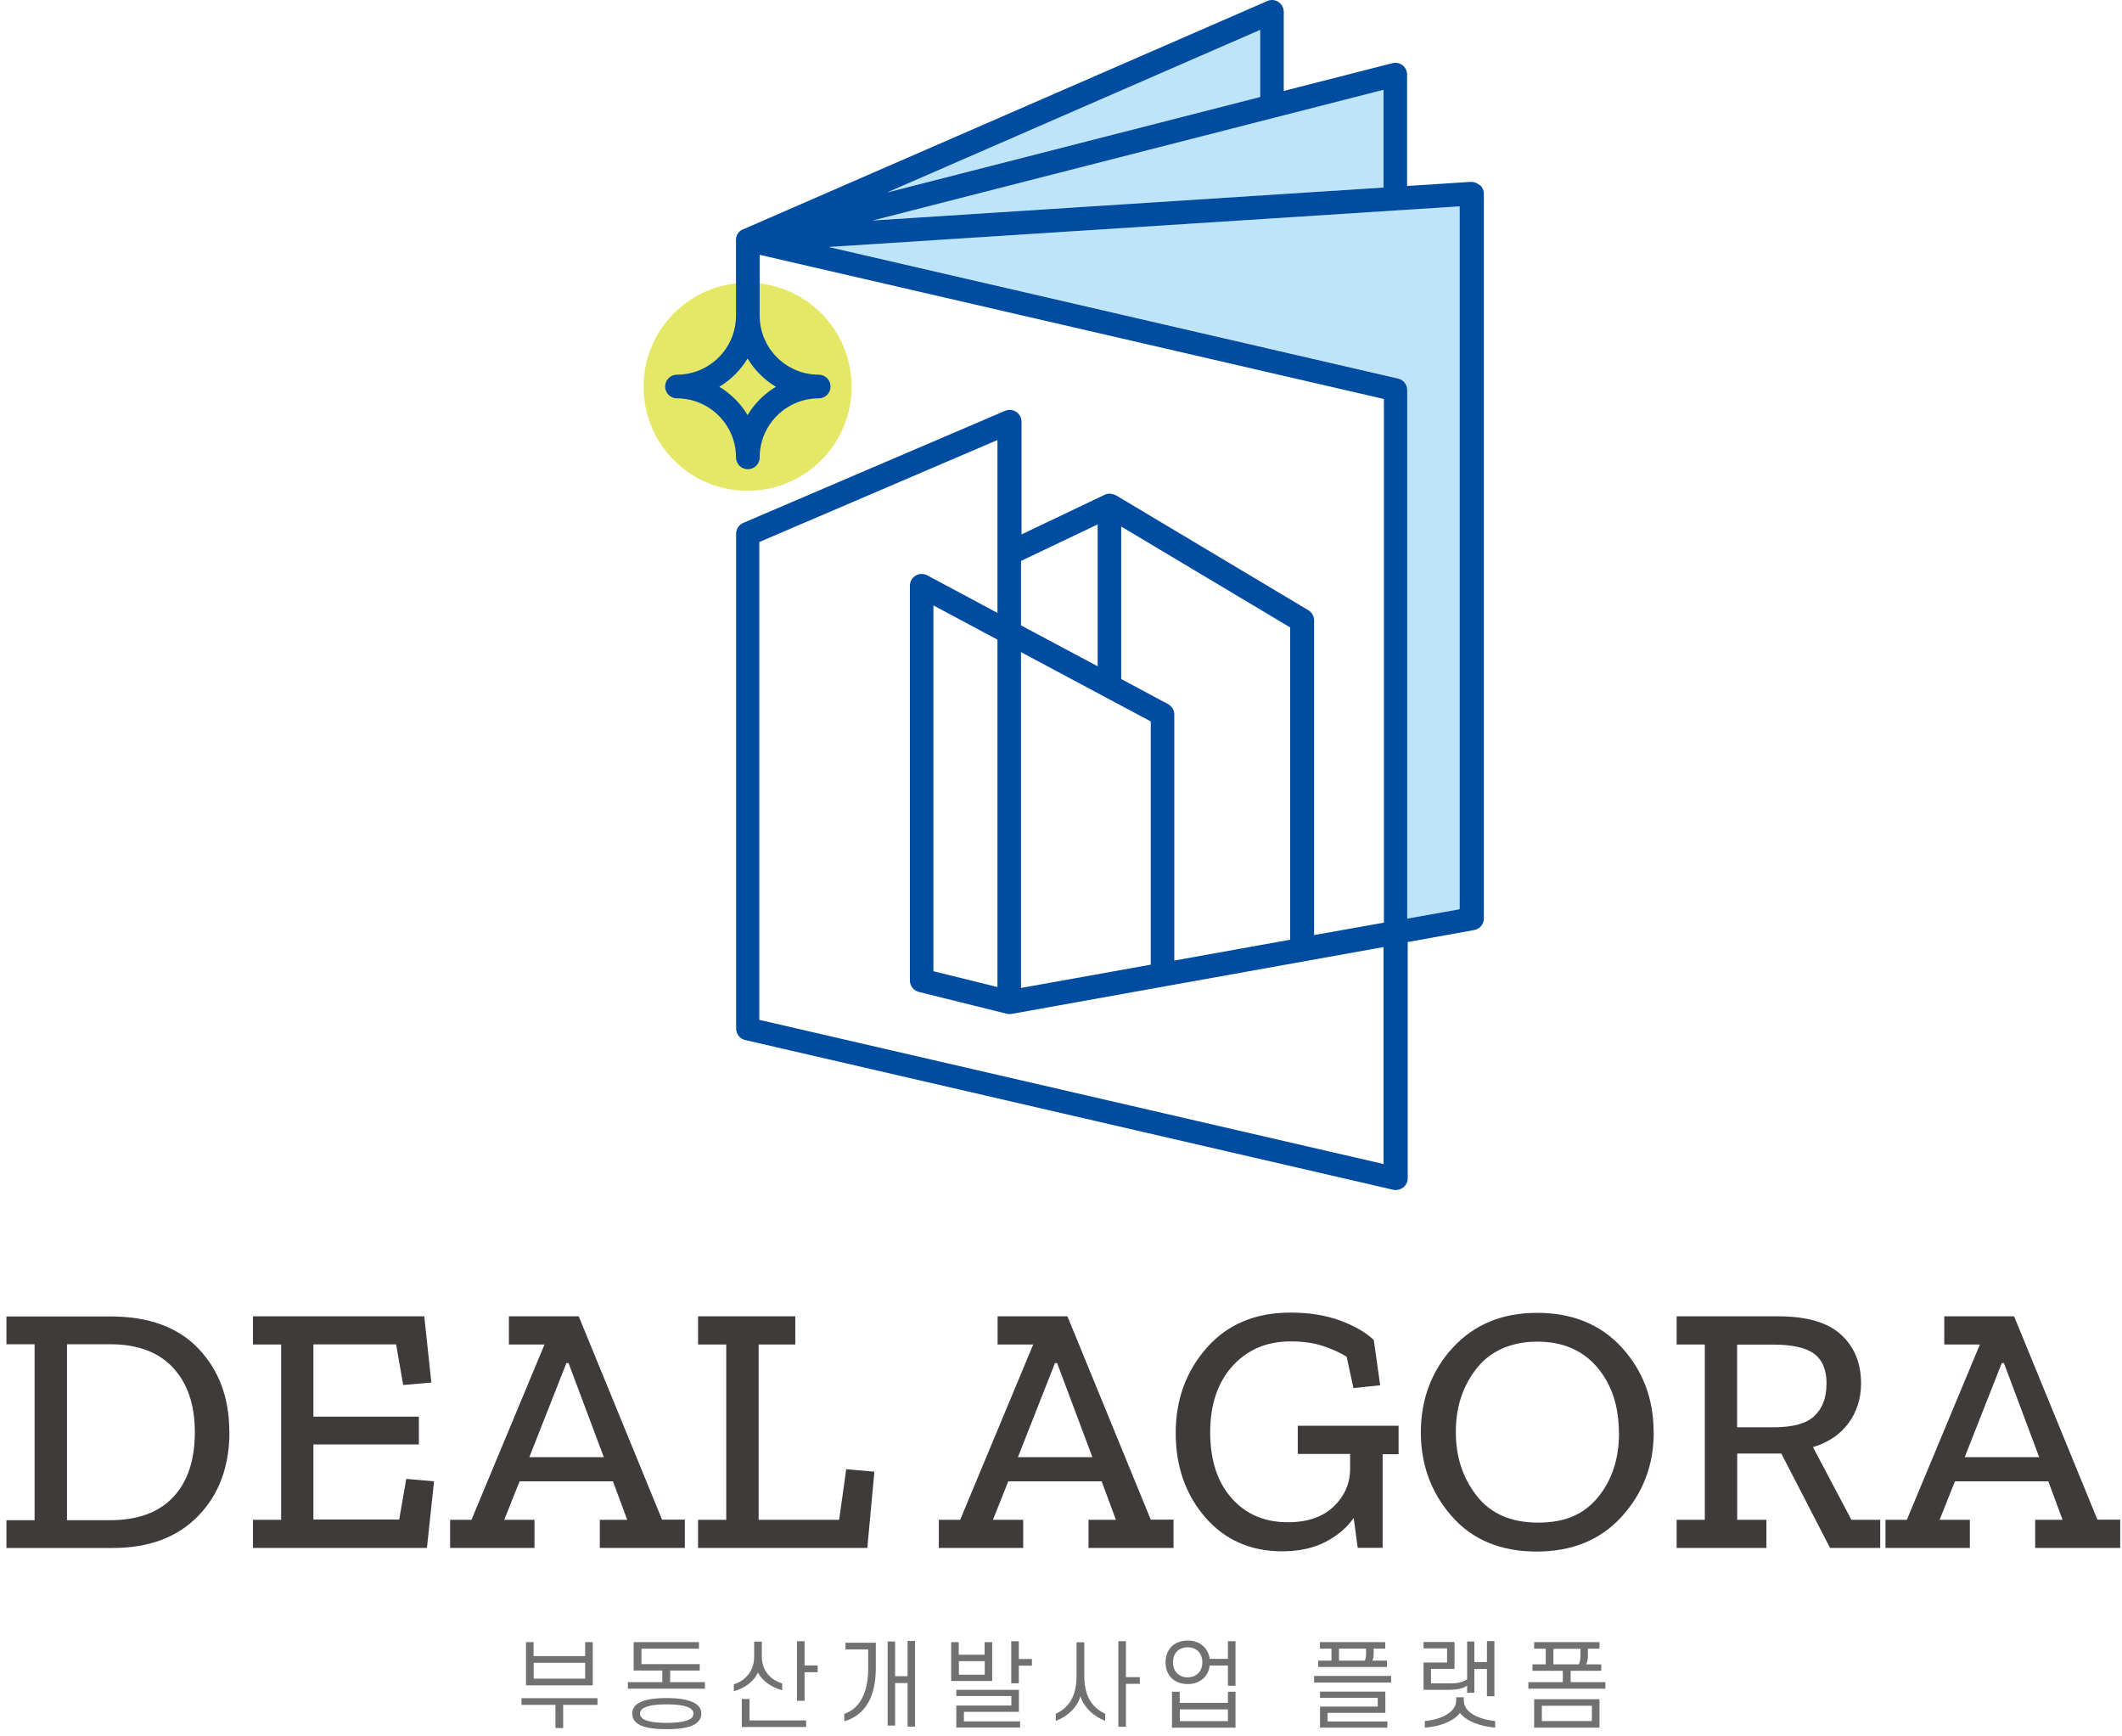 <svg width="165" height="135" viewBox="0 0 165 135" fill="none" xmlns="http://www.w3.org/2000/svg">
<path d="M17.84 111.322C17.84 114.002 17.04 116.172 15.43 117.842C13.82 119.512 11.6 120.352 8.76 120.352H0.5V118.192H2.69V104.512H0.5V102.352H8.61C11.58 102.352 13.86 103.192 15.45 104.872C17.04 106.552 17.83 108.702 17.83 111.322H17.84ZM15.15 111.352C15.15 109.232 14.59 107.562 13.46 106.342C12.33 105.122 10.7 104.512 8.56 104.512H5.21V118.192H8.56C10.7 118.192 12.34 117.592 13.46 116.402C14.59 115.212 15.15 113.522 15.15 111.342V111.352Z" fill="#3F3B3A"/>
<path d="M33.21 120.35H19.67V118.16H21.86V104.53H19.67V102.34H32.99L33.54 107.49L31.35 107.68L30.8 104.52H24.37V110.14H32.57V112.3H24.37V118.14H31.04L31.59 114.98L33.75 115.17L33.2 120.32L33.21 120.35Z" fill="#3F3B3A"/>
<path d="M53.26 120.35H46.64V118.16H48.77L47.66 115.17H40.4L39.21 118.16H41.56V120.35H35V118.16H36.66L42.34 104.53H39.57V102.34H45L51.48 118.15H53.25V120.34L53.26 120.35ZM46.95 113.29L44.21 105.98H44.04L41.16 113.29H46.95Z" fill="#3F3B3A"/>
<path d="M67.44 120.35H54.28V118.16H56.47V104.53H54.28V102.34H61.84V104.53H58.99V118.16H65.25L65.8 114.23L67.99 114.42L67.44 120.35Z" fill="#3F3B3A"/>
<path d="M91.26 120.35H84.64V118.16H86.77L85.66 115.17H78.4L77.21 118.16H79.56V120.35H73V118.16H74.66L80.34 104.53H77.57V102.34H83L89.48 118.15H91.25V120.34L91.26 120.35ZM84.94 113.29L82.2 105.98H82.03L79.15 113.29H84.94Z" fill="#3F3B3A"/>
<path d="M108.76 113.061H107.51V120.341H105.57L105.26 118.011C104.74 118.771 104.01 119.391 103.06 119.881C102.11 120.371 100.99 120.611 99.7 120.611C97.23 120.611 95.23 119.721 93.7 117.951C92.18 116.181 91.42 114.001 91.42 111.411C91.42 108.821 92.22 106.621 93.83 104.791C95.44 102.961 97.61 102.051 100.34 102.051C101.78 102.051 103.06 102.251 104.18 102.661C105.3 103.071 106.18 103.571 106.82 104.181L107.32 107.701L105.24 107.921L104.71 105.481C104.21 105.171 103.6 104.891 102.88 104.651C102.16 104.411 101.32 104.291 100.36 104.291C98.49 104.291 96.99 104.931 95.83 106.211C94.68 107.491 94.1 109.211 94.1 111.351C94.1 113.491 94.65 115.221 95.76 116.471C96.87 117.731 98.33 118.351 100.14 118.351C101.67 118.351 102.86 117.941 103.71 117.121C104.56 116.301 104.98 115.321 104.98 114.201V113.041H100.91V110.851H108.75V113.041L108.76 113.061Z" fill="#3F3B3A"/>
<path d="M128.59 111.35C128.59 113.9 127.76 116.08 126.11 117.9C124.46 119.72 122.25 120.63 119.48 120.63C116.71 120.63 114.49 119.72 112.89 117.89C111.28 116.06 110.48 113.88 110.48 111.35C110.48 108.82 111.31 106.57 112.97 104.77C114.63 102.97 116.82 102.07 119.53 102.07C122.24 102.07 124.48 102.97 126.12 104.78C127.76 106.59 128.58 108.78 128.58 111.34L128.59 111.35ZM125.88 111.4C125.88 109.31 125.31 107.61 124.18 106.29C123.05 104.97 121.5 104.31 119.54 104.31C117.58 104.31 115.94 104.99 114.85 106.35C113.76 107.71 113.2 109.36 113.2 111.32C113.2 113.28 113.74 114.9 114.82 116.29C115.9 117.68 117.49 118.38 119.6 118.38C121.71 118.38 123.19 117.72 124.27 116.39C125.35 115.06 125.89 113.4 125.89 111.4H125.88Z" fill="#3F3B3A"/>
<path d="M146.21 120.35H142.3L138.51 113.01H135.08V118.16H137.35V120.35H130.37V118.16H132.56V104.53H130.37V102.34H138.26C140.49 102.34 142.13 102.82 143.16 103.77C144.19 104.72 144.71 105.98 144.71 107.55C144.71 108.73 144.38 109.77 143.73 110.65C143.07 111.54 142.16 112.15 140.97 112.51L143.96 118.16H146.2V120.35H146.21ZM142.03 107.61C142.03 106.52 141.71 105.74 141.07 105.26C140.43 104.78 139.37 104.54 137.87 104.54H135.07V110.97H137.89C139.4 110.97 140.47 110.68 141.09 110.08C141.71 109.49 142.02 108.67 142.02 107.62L142.03 107.61Z" fill="#3F3B3A"/>
<path d="M164.87 120.35H158.25V118.16H160.38L159.27 115.17H152.01L150.82 118.16H153.17V120.35H146.61V118.16H148.27L153.95 104.53H151.18V102.34H156.61L163.09 118.15H164.86V120.34L164.87 120.35ZM158.56 113.29L155.82 105.98H155.65L152.77 113.29H158.56Z" fill="#3F3B3A"/>
<path d="M40.55 132.55V132.03H46.46V132.55H43.79V134.35H43.19V132.55H40.55ZM41.5 128.76H45.5V127.67H46.09V131.03H40.9V127.67H41.49V128.76H41.5ZM45.5 130.51V129.28H41.5V130.51H45.5Z" fill="#727171"/>
<path d="M54.37 128.18H49.88V129.38H54.41V129.88H52.11V130.78H54.81V131.29H48.82V130.78H51.5V129.88H49.27V127.67H54.35V128.18H54.37ZM49.16 133.23C49.16 132.87 49.33 132.6 49.66 132.41C50.11 132.14 50.86 132.02 51.84 132.02C52.82 132.02 53.56 132.15 54.02 132.41C54.35 132.6 54.53 132.87 54.53 133.23C54.53 133.59 54.35 133.86 54.02 134.06C53.57 134.33 52.83 134.44 51.84 134.44C50.85 134.44 50.11 134.33 49.66 134.06C49.33 133.86 49.16 133.58 49.16 133.23ZM49.76 133.23C49.76 133.4 49.85 133.54 50.02 133.65C50.35 133.85 50.96 133.95 51.84 133.95C52.72 133.95 53.33 133.85 53.66 133.65C53.84 133.55 53.92 133.4 53.92 133.23C53.92 133.06 53.84 132.93 53.66 132.81C53.33 132.61 52.72 132.51 51.84 132.51C50.96 132.51 50.35 132.61 50.02 132.81C49.85 132.92 49.76 133.06 49.76 133.23Z" fill="#727171"/>
<path d="M59.24 127.632V128.812C59.24 129.952 59.97 130.612 60.82 130.882V131.412C59.95 131.182 59.25 130.652 58.93 130.032C58.67 130.662 57.96 131.252 57.06 131.492V130.952C57.93 130.682 58.64 129.932 58.64 128.812V127.632H59.23H59.24ZM58.28 132.102V133.762H62.68V134.272H57.68V132.092H58.27L58.28 132.102ZM62.56 127.602V129.482H63.58V130.012H62.56V132.232H61.97V127.602H62.56Z" fill="#727171"/>
<path d="M67.51 129.71V128.24H65.74V127.72H68.1V129.68C68.1 131.87 67.33 133.33 65.65 133.83V133.25C66.82 132.85 67.51 131.65 67.51 129.71ZM71.15 134.24H70.57V130.85H69.6V134.16H69.02V127.62H69.6V130.32H70.57V127.58H71.15V134.23V134.24Z" fill="#727171"/>
<path d="M74.55 128.652H76.56V127.672H77.15V130.692H73.96V127.672H74.55V128.652ZM74.95 133.092V133.832H79.32V134.312H74.36V132.602H78.64V131.862H74.36V131.382H79.23V133.092H74.95ZM76.57 130.202V129.152H74.56V130.202H76.57ZM79.22 127.602V128.982H80.24V129.502H79.22V130.872H78.63V127.602H79.22Z" fill="#727171"/>
<path d="M84.01 131.872C83.77 132.752 82.99 133.462 82.09 133.792V133.242C82.92 132.862 83.71 132.112 83.71 130.282V127.682H84.31V130.282C84.31 132.112 85.11 132.842 85.93 133.242V133.792C85.05 133.452 84.27 132.742 84.01 131.872ZM87.55 127.602V130.392H88.63V130.912H87.55V134.252H86.96V127.602H87.55Z" fill="#727171"/>
<path d="M90.63 129.241C90.63 128.661 90.85 128.221 91.19 127.931C91.49 127.681 91.89 127.551 92.35 127.551C92.81 127.551 93.21 127.681 93.5 127.931C93.8 128.171 94 128.521 94.06 128.971H95.48V127.601H96.07V131.061H95.48V129.491H94.06C94.01 129.941 93.81 130.311 93.5 130.551C93.21 130.801 92.81 130.931 92.35 130.931C91.89 130.931 91.49 130.801 91.19 130.551C90.84 130.261 90.63 129.811 90.63 129.241ZM95.48 132.391V131.531H96.07V134.321H91.13V131.531H91.73V132.391H95.47H95.48ZM91.21 129.241C91.21 129.621 91.34 129.931 91.57 130.131C91.76 130.301 92.03 130.411 92.35 130.411C92.67 130.411 92.93 130.311 93.13 130.131C93.36 129.931 93.49 129.621 93.49 129.241C93.49 128.861 93.36 128.551 93.13 128.341C92.93 128.171 92.66 128.071 92.35 128.071C92.04 128.071 91.76 128.171 91.57 128.341C91.34 128.551 91.21 128.851 91.21 129.241ZM95.48 132.901H91.74V133.811H95.48V132.901Z" fill="#727171"/>
<path d="M102.18 130.81V130.3H108.17V130.81H102.18ZM106.71 129.11H107.85V129.6H102.5V129.11H103.53V128.17H102.63V127.67H107.71V128.17H106.81V128.58C106.81 128.77 106.79 128.98 106.71 129.11ZM103.23 133.17V133.84H107.88V134.32H102.64V132.68H107.13V132H102.64V131.52H107.72V133.17H103.23ZM104.12 128.17V129.11H106.12C106.19 128.98 106.22 128.76 106.22 128.59V128.17H104.12Z" fill="#727171"/>
<path d="M112.64 131.38H110.69V129.26H112.52V128.16H110.69V127.66H113.1V129.75H111.27V130.88H112.79C113.34 130.88 113.76 130.78 114.08 130.56V127.62H114.64V129.22H115.62V127.59H116.2V131.88H115.62V129.76H114.64V131.61H114.08V131.05C113.78 131.27 113.32 131.38 112.65 131.38H112.64ZM113.52 133.18C113.05 133.8 111.98 134.24 110.79 134.32V133.81C112.06 133.69 113.23 133.12 113.23 132.21V131.96H113.82V132.21C113.82 133.12 114.94 133.67 116.26 133.81V134.32C115.05 134.22 113.99 133.79 113.52 133.18Z" fill="#727171"/>
<path d="M123.34 129.4H124.51V129.9H122.13V130.78H124.83V131.29H118.84V130.78H121.52V129.9H119.16V129.4H120.19V128.18H119.29V127.67H124.37V128.18H123.47V128.74C123.47 128.96 123.43 129.22 123.34 129.4ZM124.37 134.32H119.29V132.11H124.37V134.32ZM123.78 133.81V132.62H119.89V133.81H123.78ZM120.79 128.18V129.4H122.77C122.85 129.22 122.89 128.98 122.89 128.78V128.19H120.79V128.18Z" fill="#727171"/>
<path d="M58.13 38.16C62.598 38.16 66.22 34.538 66.22 30.07C66.22 25.602 62.598 21.98 58.13 21.98C53.662 21.98 50.04 25.602 50.04 30.07C50.04 34.538 53.662 38.16 58.13 38.16Z" fill="#E5E866"/>
<path d="M97.99 2.32L68.96 14.96L97.99 7.54V2.32Z" fill="#BDE4F9"/>
<path d="M108.71 29.421C109.13 29.521 109.42 29.891 109.42 30.311V71.421L113.5 70.691V16.031L64.43 19.191L108.71 29.421Z" fill="#BDE4F9"/>
<path d="M107.58 6.98L67.88 17.131L107.58 14.581V6.98Z" fill="#BDE4F9"/>
<path d="M115.04 14.391C114.86 14.221 114.61 14.131 114.35 14.141L109.41 14.461V5.791C109.41 5.511 109.28 5.241 109.06 5.071C108.84 4.901 108.55 4.841 108.27 4.911L99.82 7.071V0.921C99.82 0.611 99.66 0.321 99.41 0.151C99.15 -0.019 98.82 -0.049 98.54 0.081L57.76 17.841C57.76 17.841 57.76 17.841 57.75 17.841C57.73 17.841 57.71 17.861 57.69 17.871C57.66 17.891 57.63 17.901 57.6 17.921C57.57 17.941 57.54 17.971 57.52 17.991C57.5 18.011 57.48 18.011 57.46 18.031C57.45 18.041 57.44 18.061 57.43 18.081C57.41 18.111 57.39 18.131 57.37 18.161C57.35 18.191 57.34 18.221 57.32 18.251C57.31 18.271 57.29 18.291 57.28 18.321C57.28 18.341 57.28 18.371 57.27 18.391C57.27 18.411 57.25 18.431 57.24 18.451C57.24 18.461 57.24 18.471 57.24 18.491C57.24 18.521 57.24 18.561 57.24 18.591C57.24 18.611 57.23 18.641 57.23 18.661V24.541C57.23 27.071 55.17 29.131 52.64 29.131C52.13 29.131 51.72 29.541 51.72 30.051C51.72 30.561 52.13 30.971 52.64 30.971C55.17 30.971 57.23 33.031 57.23 35.561C57.23 36.071 57.64 36.481 58.15 36.481C58.66 36.481 59.07 36.071 59.07 35.561C59.07 33.031 61.13 30.971 63.66 30.971C64.17 30.971 64.58 30.561 64.58 30.051C64.58 29.541 64.17 29.131 63.66 29.131C61.13 29.131 59.07 27.071 59.07 24.541V19.811L107.61 31.021V71.731L102.18 72.701V48.231C102.18 47.911 102.01 47.611 101.73 47.441L86.76 38.501C86.76 38.501 86.72 38.501 86.7 38.481C86.6 38.431 86.49 38.401 86.38 38.391C86.35 38.391 86.32 38.381 86.29 38.381C86.16 38.381 86.03 38.401 85.91 38.461L79.43 41.551V32.791C79.43 32.481 79.28 32.191 79.02 32.021C78.76 31.851 78.44 31.821 78.15 31.941L57.8 40.651C57.46 40.791 57.24 41.131 57.24 41.491V79.971C57.24 80.401 57.54 80.771 57.95 80.861L108.33 92.501C108.4 92.521 108.47 92.521 108.54 92.521C108.75 92.521 108.95 92.451 109.11 92.321C109.33 92.151 109.46 91.881 109.46 91.601V73.241L114.62 72.311C115.06 72.231 115.38 71.851 115.38 71.411V15.061C115.38 14.811 115.27 14.561 115.09 14.391H115.04ZM60.33 30.071C59.43 30.611 58.67 31.371 58.13 32.271C57.59 31.371 56.83 30.611 55.93 30.071C56.83 29.531 57.59 28.771 58.13 27.871C58.67 28.771 59.43 29.531 60.33 30.071ZM87.19 40.941L100.32 48.781V73.061L91.31 74.681V55.551C91.31 55.211 91.12 54.901 90.82 54.741L87.18 52.791V40.941H87.19ZM79.39 43.611L85.35 40.771V51.801L79.39 48.621V43.611ZM79.39 50.701L89.48 56.091V75.001L79.39 76.811V50.701ZM107.58 90.501L59.04 79.291V42.141L77.56 34.211V47.651L72.1 44.731C71.82 44.581 71.47 44.591 71.2 44.751C70.92 44.921 70.75 45.211 70.75 45.541V76.231C70.75 76.651 71.04 77.021 71.45 77.121L78.26 78.811C78.33 78.831 78.41 78.841 78.48 78.841C78.53 78.841 78.59 78.841 78.64 78.831L107.58 73.631V90.511V90.501ZM77.56 49.721V76.741L72.58 75.511V47.071L77.56 49.731V49.721ZM97.99 2.321V7.541L68.96 14.971L97.99 2.321ZM107.58 6.981V14.581L67.87 17.141L107.58 6.981ZM113.5 70.691L109.42 71.421V30.321C109.42 29.891 109.12 29.521 108.71 29.431L64.43 19.201L113.5 16.041V70.701V70.691Z" fill="#004CA1"/>
</svg>
